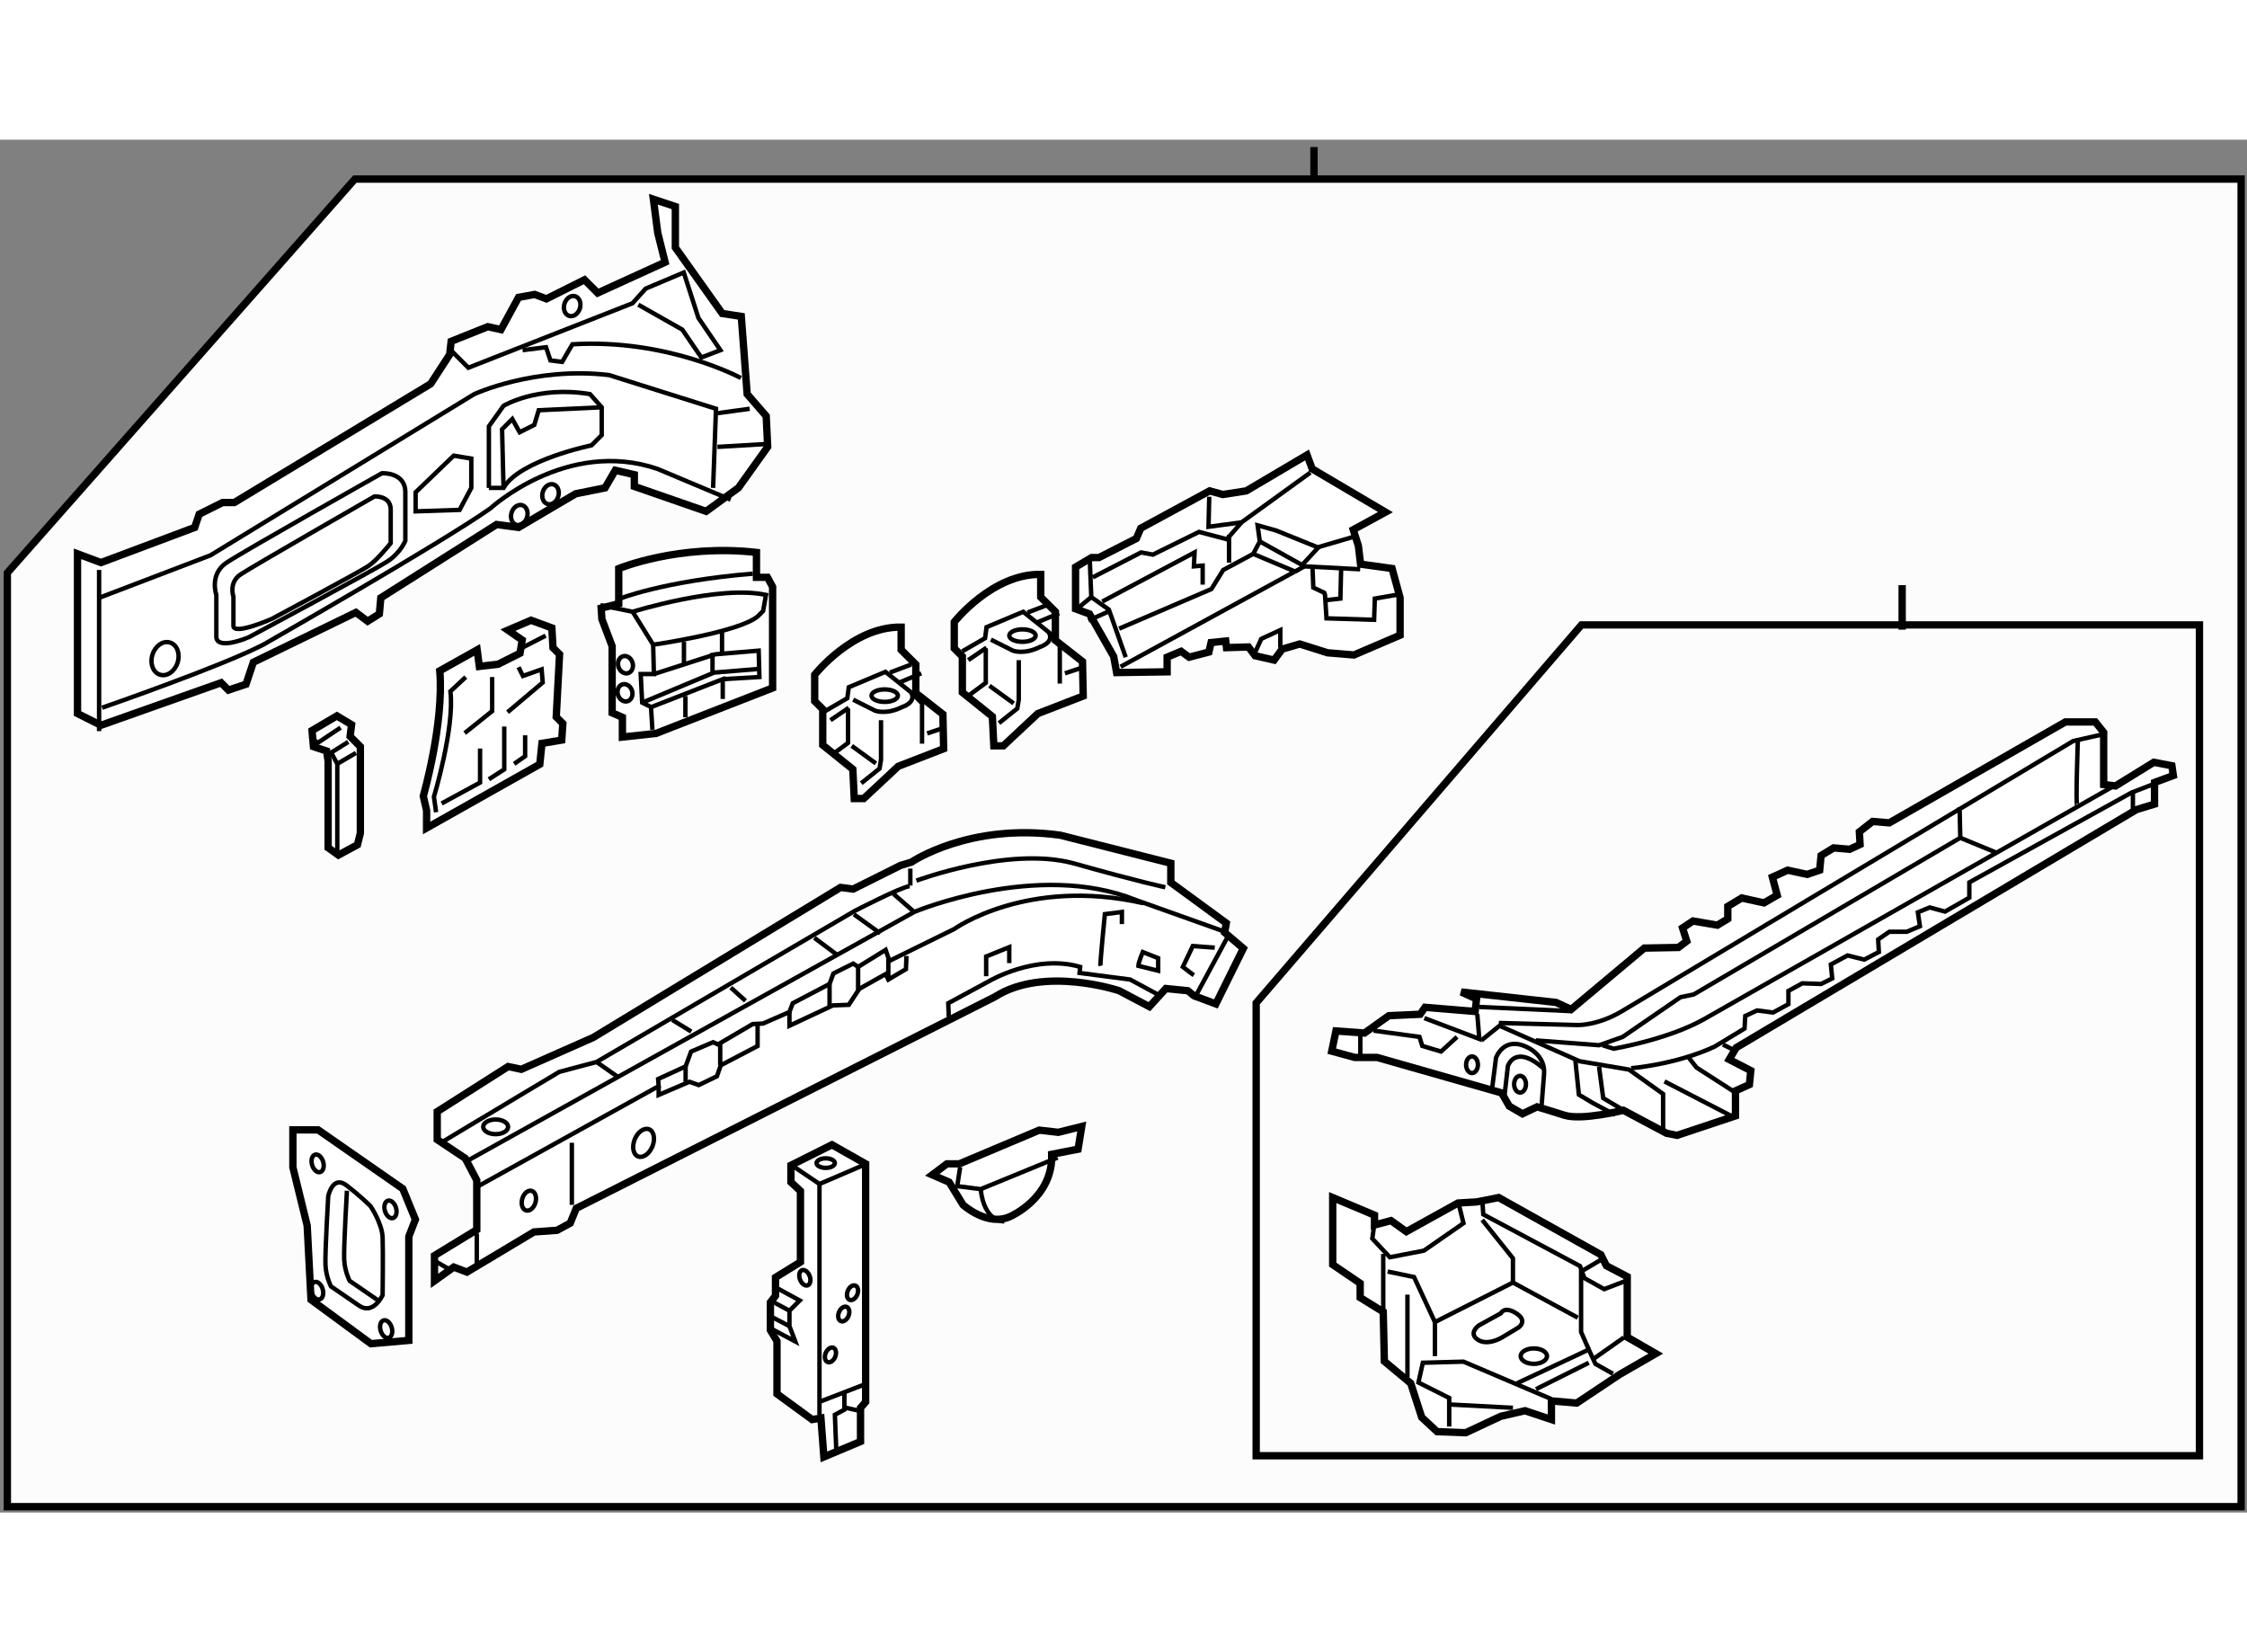 <?xml version="1.0" encoding="utf-8"?>
<!-- Generator: Adobe Illustrator 15.1.0, SVG Export Plug-In . SVG Version: 6.00 Build 0)  -->
<!DOCTYPE svg PUBLIC "-//W3C//DTD SVG 1.1//EN" "http://www.w3.org/Graphics/SVG/1.1/DTD/svg11.dtd">
<svg version="1.1" xmlns="http://www.w3.org/2000/svg" xmlns:xlink="http://www.w3.org/1999/xlink" x="0px" y="0px" width="244.8px"
	 height="180px" viewBox="90.289 12.77 152.818 93.366" enable-background="new 0 0 244.8 180" xml:space="preserve">
	
<rect x="90.289" y="12.77" width="152.818" height="93.366" fill="#808080" stroke="none"/>
	
<g><polygon fill="#FCFCFC" stroke="#000000" stroke-width="0.5" points="242.707,105.736 90.789,105.736 90.789,42.228 
				114.425,15.448 242.707,15.448 		"></polygon><line fill="none" stroke="#000000" stroke-width="0.5" x1="179.654" y1="13.27" x2="179.654" y2="15.668"></line></g><g><polygon fill="#FFFFFF" stroke="#000000" stroke-width="0.5" points="114.598,60.725 113.303,61.423 112.605,60.925 
				112.605,55.046 112.506,54.348 111.608,54.049 111.51,52.954 113.203,51.957 114.199,52.556 114.1,53.351 114.797,54.049 
				114.797,59.928 		"></polygon><line fill="none" stroke="#000000" stroke-width="0.3" x1="112.381" y1="54.723" x2="113.975" y2="53.726"></line><polyline fill="none" stroke="#000000" stroke-width="0.3" points="111.385,53.329 111.883,53.801 113.451,52.755 		"></polyline><polyline fill="none" stroke="#000000" stroke-width="0.3" points="113.228,61.351 113.228,55.219 112.779,54.399 		"></polyline><line fill="none" stroke="#000000" stroke-width="0.3" x1="114.498" y1="54.475" x2="113.228" y2="55.219"></line></g><g><path fill="#FFFFFF" stroke="#000000" stroke-width="0.5" d="M127.001,55.244l-7.699,4.337v-1.199l-0.225-0.968
					c0,0,1.421-4.935,1.121-8.522l2.542-1.423l0.149,1.124l1.271-0.148l1.495-0.749l0.148-0.896l-0.971-0.674l1.569-0.673l1.42,0.522
					l0.075,1.345l0.448,0.45l-0.225,4.261l0.448,0.448l-0.074,1.123l-1.346,0.224L127.001,55.244z"></path><path fill="none" stroke="#000000" stroke-width="0.3" d="M119.948,58.51l-0.148-1.046c0,0,1.42-4.709,1.121-7.175l1.045-0.973"></path><polyline fill="none" stroke="#000000" stroke-width="0.3" points="121.892,53.128 123.761,51.632 123.761,49.316 			"></polyline><polyline fill="none" stroke="#000000" stroke-width="0.3" points="120.323,57.914 122.938,56.491 122.938,54.176 			"></polyline><polyline fill="none" stroke="#000000" stroke-width="0.3" points="123.536,56.268 124.583,55.596 124.583,52.68 			"></polyline><polyline fill="none" stroke="#000000" stroke-width="0.3" points="125.256,55.219 126.003,54.698 126.003,53.278 			"></polyline><polyline fill="none" stroke="#000000" stroke-width="0.3" points="124.808,51.707 127.199,49.688 127.124,48.793 
					125.854,49.241 125.554,48.645 			"></polyline><line fill="none" stroke="#000000" stroke-width="0.3" x1="125.654" y1="47.397" x2="127.397" y2="46.502"></line></g><g><path fill="#FFFFFF" stroke="#000000" stroke-width="0.5" d="M132.619,53.397v-1.345l-0.698-0.3V47.22l-0.698-1.846l-0.049-0.747
				l1.195-0.297v-2.393c0,0,4.086-1.693,9.367-1.097v1.694h0.747l0.351,0.647v6.876l-7.924,3.091L132.619,53.397z"></path><path fill="none" stroke="#000000" stroke-width="0.3" d="M142.384,43.73c-3.189-0.698-9.067,1.146-9.067,1.146l1.394,2.242
				c0,0,5.881-0.849,7.126-1.943l0.349-0.35L142.384,43.73z"></path><polyline fill="none" stroke="#000000" stroke-width="0.3" points="134.66,52.899 134.562,51.353 133.963,51.056 133.863,49.112 
				134.761,49.112 134.71,47.118 		"></polyline><line fill="none" stroke="#000000" stroke-width="0.3" x1="139.394" y1="46.221" x2="139.394" y2="47.617"></line><line fill="none" stroke="#000000" stroke-width="0.3" x1="136.804" y1="46.919" x2="136.804" y2="48.466"></line><line fill="none" stroke="#000000" stroke-width="0.3" x1="136.903" y1="50.608" x2="136.903" y2="52.053"></line><polyline fill="none" stroke="#000000" stroke-width="0.3" points="134.761,49.112 138.945,47.766 141.886,47.52 141.936,49.312 
				139.443,49.46 		"></polyline><polyline fill="none" stroke="#000000" stroke-width="0.3" points="134.462,51.403 139.443,49.46 139.443,50.806 		"></polyline><line fill="none" stroke="#000000" stroke-width="0.3" x1="131.122" y1="44.429" x2="133.316" y2="44.876"></line><path fill="none" stroke="#000000" stroke-width="0.3" d="M132.318,44.029c0,0,3.039-1.245,9.168-1.744"></path><ellipse transform="matrix(0.955 -0.297 0.297 0.955 -8.389 41.688)" fill="none" stroke="#000000" stroke-width="0.3" cx="132.816" cy="48.414" rx="0.499" ry="0.599"></ellipse><ellipse transform="matrix(0.955 -0.296 0.296 0.955 -8.979 41.515)" fill="none" stroke="#000000" stroke-width="0.3" cx="132.816" cy="50.456" rx="0.499" ry="0.598"></ellipse><polyline fill="none" stroke="#000000" stroke-width="0.3" points="133.963,51.056 138.847,49.013 141.886,48.763 		"></polyline><line fill="none" stroke="#000000" stroke-width="0.3" x1="138.747" y1="47.668" x2="138.747" y2="49.013"></line></g><g><path fill="#FFFFFF" stroke="#000000" stroke-width="0.5" d="M154.467,54.19l-3.089,1.196l-2.344,2.191h-0.647l-0.098-1.992
				l-2.046-1.644V51.5l-0.547-0.547v-1.795c0,0,2.593-3.288,5.88-3.237v1.542l0.997,0.997v1.943l1.842,1.444L154.467,54.19z"></path><line fill="none" stroke="#000000" stroke-width="0.3" x1="146.769" y1="52.25" x2="148.014" y2="51.403"></line><path fill="none" stroke="#000000" stroke-width="0.3" d="M148.313,50.854l1.495,0.749c0,0,0.747,0.299,1.842-0.251
				c0,0,0.997-0.297,0.601-0.997l-1.745-1.394l-2.492,1.046l-0.1,0.749l-1.543,0.895"></path><polyline fill="none" stroke="#000000" stroke-width="0.3" points="148.862,56.535 150.108,55.538 150.206,54.94 150.206,52.25 		
				"></polyline><polyline fill="none" stroke="#000000" stroke-width="0.3" points="152.251,50.355 152.997,51.104 152.997,53.846 		"></polyline><polyline fill="none" stroke="#000000" stroke-width="0.3" points="146.819,54.644 147.965,53.795 147.965,51.454 		"></polyline><line fill="none" stroke="#000000" stroke-width="0.3" x1="148.214" y1="53.996" x2="149.857" y2="55.19"></line><line fill="none" stroke="#000000" stroke-width="0.3" x1="154.541" y1="52.749" x2="153.347" y2="53.147"></line><path fill="none" stroke="#000000" stroke-width="0.3" d="M151.353,50.579c0,0.237-0.401,0.426-0.896,0.426
				c-0.496,0-0.898-0.188-0.898-0.426c0-0.23,0.402-0.423,0.898-0.423C150.951,50.156,151.353,50.349,151.353,50.579z"></path><line fill="none" stroke="#000000" stroke-width="0.3" x1="150.805" y1="49.011" x2="152.251" y2="48.466"></line><line fill="none" stroke="#000000" stroke-width="0.3" x1="151.403" y1="49.709" x2="152.945" y2="49.062"></line></g><g><path fill="#FFFFFF" stroke="#000000" stroke-width="0.5" d="M163.958,50.604l-3.089,1.198l-2.343,2.191h-0.646l-0.101-1.992
				l-2.041-1.644v-2.444l-0.55-0.547v-1.795c0,0,2.591-3.288,5.88-3.237v1.544l0.997,0.995v1.945l1.844,1.445L163.958,50.604z"></path><line fill="none" stroke="#000000" stroke-width="0.3" x1="156.138" y1="48.164" x2="157.382" y2="47.317"></line><path fill="none" stroke="#000000" stroke-width="0.3" d="M157.68,46.769l1.496,0.751c0,0,0.748,0.297,1.845-0.253
				c0,0,0.997-0.297,0.597-0.997l-1.742-1.394l-2.493,1.046l-0.099,0.749l-1.547,0.895"></path><polyline fill="none" stroke="#000000" stroke-width="0.3" points="158.229,52.449 159.474,51.454 159.575,50.854 159.575,48.164 
						"></polyline><polyline fill="none" stroke="#000000" stroke-width="0.3" points="161.617,46.27 162.365,47.021 162.365,49.76 		"></polyline><polyline fill="none" stroke="#000000" stroke-width="0.3" points="156.187,50.558 157.332,49.709 157.332,47.366 		"></polyline><line fill="none" stroke="#000000" stroke-width="0.3" x1="157.581" y1="49.908" x2="159.227" y2="51.106"></line><line fill="none" stroke="#000000" stroke-width="0.3" x1="163.909" y1="48.665" x2="162.714" y2="49.062"></line><path fill="none" stroke="#000000" stroke-width="0.3" d="M160.723,46.495c0,0.235-0.402,0.424-0.9,0.424
				c-0.494,0-0.894-0.188-0.894-0.424c0-0.232,0.399-0.423,0.894-0.423C160.32,46.072,160.723,46.263,160.723,46.495z"></path><line fill="none" stroke="#000000" stroke-width="0.3" x1="160.173" y1="44.927" x2="161.617" y2="44.377"></line><line fill="none" stroke="#000000" stroke-width="0.3" x1="160.771" y1="45.623" x2="162.315" y2="44.976"></line></g><g><polygon fill="#FFFFFF" stroke="#000000" stroke-width="0.5" points="166.229,49.011 166.029,47.914 164.384,45.024 
				163.438,44.677 163.438,41.836 164.533,41.189 165.031,41.189 167.573,39.893 167.871,39.195 172.557,36.654 173.451,36.902 
				175.047,36.654 179.182,34.212 179.531,35.159 184.515,38.099 182.323,39.295 182.672,40.392 182.82,41.635 184.964,41.934 
				185.509,43.928 185.509,46.47 182.371,47.814 180.579,47.666 178.684,47.067 177.488,47.418 176.94,48.162 175.646,47.865 
				175.198,47.27 173.702,47.315 173.651,46.868 172.654,46.968 172.505,47.615 171.161,47.965 170.613,47.566 169.665,47.965 
				169.665,48.96 		"></polygon><line fill="none" stroke="#000000" stroke-width="0.3" x1="164.31" y1="45.474" x2="165.754" y2="44.825"></line><line fill="none" stroke="#000000" stroke-width="0.3" x1="163.411" y1="44.776" x2="164.508" y2="43.879"></line><polyline fill="none" stroke="#000000" stroke-width="0.3" points="164.408,41.439 164.508,43.879 165.703,44.728 166.849,47.967 
						"></polyline><polyline fill="none" stroke="#000000" stroke-width="0.3" points="165.256,44.178 171.532,40.839 171.485,41.787 172.082,41.736 
				172.082,43.032 		"></polyline><polyline fill="none" stroke="#000000" stroke-width="0.3" points="164.607,42.534 167.896,40.839 168.694,40.991 171.832,39.445 
				173.727,39.943 174.724,38.796 		"></polyline><polyline fill="none" stroke="#000000" stroke-width="0.3" points="172.529,37.054 172.48,39.095 174.724,38.796 179.406,35.409 
						"></polyline><polyline fill="none" stroke="#000000" stroke-width="0.3" points="166.402,46.023 172.679,43.329 173.478,42.035 175.521,40.94 
				178.36,42.137 166.5,48.614 		"></polyline><line fill="none" stroke="#000000" stroke-width="0.3" x1="173.875" y1="41.537" x2="173.875" y2="39.645"></line><polyline fill="none" stroke="#000000" stroke-width="0.3" points="182.794,41.986 179.008,41.787 175.968,40.092 175.818,38.997 
				177.064,39.345 179.904,40.493 182.295,39.793 		"></polyline><polyline fill="none" stroke="#000000" stroke-width="0.3" points="175.569,47.816 176.067,46.72 177.363,46.121 177.363,47.317 
						"></polyline><polyline fill="none" stroke="#000000" stroke-width="0.3" points="179.556,41.938 179.606,43.231 180.352,43.582 180.403,43.73 
				180.502,45.323 183.742,45.423 183.791,43.979 185.235,43.73 		"></polyline><line fill="none" stroke="#000000" stroke-width="0.3" x1="178.81" y1="41.736" x2="180.003" y2="40.442"></line><line fill="none" stroke="#000000" stroke-width="0.3" x1="175.968" y1="40.092" x2="175.521" y2="40.94"></line><line fill="none" stroke="#000000" stroke-width="0.3" x1="178.36" y1="42.137" x2="179.008" y2="41.787"></line><polyline fill="none" stroke="#000000" stroke-width="0.3" points="180.502,44.08 181.45,43.979 181.499,41.986 		"></polyline></g><g><path fill="#FFFFFF" stroke="#000000" stroke-width="0.5" d="M153.693,83.169l1.146,0.498l0.947,1.545c0,0,1.643,1.495,3.189,0.8
				c0,0,2.94-1.25,2.84-4.237l1.793-0.35l0.25-1.545l-1.594,0.399l-1.295-0.148l-5.434,2.291h-0.847L153.693,83.169z"></path><polyline fill="none" stroke="#000000" stroke-width="0.3" points="155.588,82.646 155.39,83.94 156.985,84.143 162.216,81.997 		
				"></polyline><path fill="none" stroke="#000000" stroke-width="0.3" d="M158.578,86.334c0,0-1.346,0.1-1.593-2.191"></path></g>



	
<g><polygon fill="#FFFFFF" stroke="#000000" stroke-width="0.5" points="95.56,51.797 95.56,40.936 97.153,41.531 103.532,39.141 
				103.831,38.243 105.426,37.447 106.224,37.447 119.577,29.375 120.872,27.382 120.972,26.484 123.464,25.488 124.36,25.687 
				125.556,23.494 126.652,23.295 127.45,23.595 130.04,22.299 130.938,23.195 135.522,21.104 135.023,19.109 134.725,16.818 
				136.22,17.316 136.22,20.105 139.409,24.591 140.704,24.789 141.103,30.072 142.398,31.566 142.499,33.661 140.505,36.45 
				138.312,38.046 133.429,36.351 133.429,35.553 132.134,35.254 131.437,36.45 129.442,36.85 125.556,39.141 124.062,38.941 
				116.188,43.927 116.089,45.021 115.291,45.52 114.494,44.922 107.519,48.31 107.02,49.803 105.824,50.202 105.325,49.703 
				97.153,52.595 		"></polygon><line fill="none" stroke="#000000" stroke-width="0.3" x1="97.028" y1="42.031" x2="97.028" y2="52.995"></line><path fill="none" stroke="#000000" stroke-width="0.3" d="M97.229,51.402c0,0,8.072-2.792,10.962-4.288
				c0,0,12.059-6.878,15.446-9.267c0,0,5.183-4.783,11.36-2.691l4.984,2.094"></path><path fill="none" stroke="#000000" stroke-width="0.3" d="M138.786,36.452l0.198-5.382l-7.274-2.292
				c-5.083-0.598-9.169,1.296-9.169,1.296l-17.938,10.962l-7.575,2.892"></path><line fill="none" stroke="#000000" stroke-width="0.3" x1="142.472" y1="33.462" x2="139.084" y2="33.663"></line><path fill="none" stroke="#000000" stroke-width="0.3" d="M140.679,28.979c0,0-4.982-2.691-11.461-2.293l-0.697,1.196
				l-0.797-0.101l-0.3-0.896l-1.594,0.199"></path><polyline fill="none" stroke="#000000" stroke-width="0.3" points="133.702,23.994 136.692,25.688 137.987,27.582 139.284,27.084 
				137.788,24.892 136.792,21.803 134.2,22.898 133.304,23.895 122.142,28.279 120.847,26.984 		"></polyline><path fill="none" stroke="#000000" stroke-width="0.3" d="M100.657,47.795c-0.189,0.601,0.039,1.212,0.512,1.36
				c0.473,0.15,1.01-0.22,1.199-0.824c0.191-0.605-0.039-1.212-0.511-1.36C101.384,46.819,100.848,47.189,100.657,47.795z"></path><path fill="none" stroke="#000000" stroke-width="0.3" d="M105.002,46.616v-2.89c0,0-0.499-1.396,0.697-2.191
				c1.195-0.8,10.563-6.079,10.563-6.079s1.594-0.102,1.594,1.295c0,1.394,0,3.288,0,3.288s-0.298,0.798-1.194,1.396
				c-0.897,0.596-9.468,5.181-9.468,5.181S105.101,47.516,105.002,46.616z"></path><path fill="none" stroke="#000000" stroke-width="0.3" d="M106.165,45.858v-2.001c0,0-0.344-0.967,0.484-1.519
				c0.827-0.552,9.107-5.305,9.107-5.305s1.104-0.07,1.104,0.896s0,2.278,0,2.278s-0.904,1.149-1.525,1.564
				c-0.621,0.412-6.555,3.587-6.555,3.587S106.235,46.479,106.165,45.858z"></path><polygon fill="none" stroke="#000000" stroke-width="0.3" points="121.545,37.947 118.555,38.047 118.555,36.751 121.146,34.259 
				122.342,34.46 122.342,36.452 		"></polygon><path fill="none" stroke="#000000" stroke-width="0.3" d="M123.538,36.452v-4.187l0.996-1.395c0,0,2.292-1.395,5.879-0.797
				l0.799,0.896v1.893l-0.697,0.697c0,0-4.885,0.997-5.98,2.892H123.538z"></path><polyline fill="none" stroke="#000000" stroke-width="0.3" points="124.534,36.452 124.435,32.465 125.132,31.768 125.63,32.666 
				126.627,32.167 126.927,31.17 131.212,30.971 		"></polyline><ellipse transform="matrix(-0.956 -0.295 0.295 -0.956 245.675 85.254)" fill="none" stroke="#000000" stroke-width="0.3" cx="129.269" cy="24.094" rx="0.548" ry="0.698"></ellipse><path fill="none" stroke="#000000" stroke-width="0.3" d="M127.206,36.72c-0.113,0.368,0.028,0.738,0.318,0.829
				c0.288,0.089,0.615-0.138,0.729-0.508c0.113-0.365-0.028-0.737-0.317-0.826C127.647,36.126,127.319,36.353,127.206,36.72z"></path><ellipse transform="matrix(-0.955 -0.297 0.297 -0.955 234.221 112.164)" fill="none" stroke="#000000" stroke-width="0.3" cx="125.637" cy="38.276" rx="0.549" ry="0.697"></ellipse><line fill="none" stroke="#000000" stroke-width="0.3" x1="139.084" y1="31.369" x2="141.276" y2="31.07"></line></g>



	
<g><path fill="#FFFFFF" stroke="#000000" stroke-width="0.5" d="M119.838,90.38v-1.719l2.877-1.756v-3.363l-0.785-1.495l-1.906-1.271
				v-1.905l4.821-3.066l0.897,0.188l4.896-2.167l16.817-10.202l0.858,0.111l3.216-1.606l0.745-0.225c0,0,3.926-2.691,10.127-1.832
				l7.515,1.905v1.31l3.773,2.764l-0.112,0.636l1.27,1.083l-1.868,3.776l-1.493-0.561l-0.412-0.337l-1.495-0.15l-1.122,1.233
				l-2.054-1.083c0,0-5.121-1.718-8.447,0.412l-28.477,14.387l-0.41,1.009l-0.897,0.485l-1.569,0.112l-4.559,2.73l-0.897-0.339
				L119.838,90.38z"></path><line fill="none" stroke="#000000" stroke-width="0.3" x1="122.715" y1="87.155" x2="122.715" y2="89.509"></line><path fill="none" stroke="#000000" stroke-width="0.3" d="M120.398,80.914l7.922-4.744l2.541-0.676l17.564-10.277
				c0,0,3.179-1.644,3.736-1.68"></path><line fill="none" stroke="#000000" stroke-width="0.3" x1="152.2" y1="62.341" x2="152.2" y2="63.497"></line><path fill="none" stroke="#000000" stroke-width="0.3" d="M152.612,63.163c0,0,6.255-2.342,10.621-1.196
				c0.048,0.013,0.095,0.024,0.143,0.037c4.372,1.234,6.166,1.608,6.166,1.608"></path><path fill="none" stroke="#000000" stroke-width="0.3" d="M121.93,82.297l30.533-17.005c0,0,8.369-3.514,15.06-0.819l5.866,2.092"></path><path fill="none" stroke="#000000" stroke-width="0.3" d="M122.678,84.016l12.406-6.878l-0.037-0.485l1.87-0.857l0.372-1.01
				l1.495-0.636l0.336,0.15l2.355-1.383l0.709-0.038l1.794-0.784l0.226-0.596l2.503-1.31l0.261-0.712l1.346-0.673l0.336,0.224
				l1.871-1.157l0.258,0.747l4.413-2.169c0,0,4.933-3.548,12.855-1.753"></path><polyline fill="none" stroke="#000000" stroke-width="0.3" points="135.084,77.138 135.084,77.736 137.177,76.841 137.813,77.064 
				139.046,76.467 139.308,75.72 141.812,74.41 141.812,72.917 		"></polyline><polyline fill="none" stroke="#000000" stroke-width="0.3" points="143.979,72.095 143.979,73.03 146.932,71.647 148.016,71.607 
				148.726,70.523 150.521,69.516 150.704,69.888 151.902,69.181 151.938,68.283 		"></polyline><line fill="none" stroke="#000000" stroke-width="0.3" x1="146.707" y1="70.189" x2="146.707" y2="71.683"></line><line fill="none" stroke="#000000" stroke-width="0.3" x1="148.649" y1="69.028" x2="148.649" y2="70.712"></line><line fill="none" stroke="#000000" stroke-width="0.3" x1="150.704" y1="68.47" x2="150.704" y2="69.779"></line><line fill="none" stroke="#000000" stroke-width="0.3" x1="139.27" y1="74.262" x2="139.27" y2="75.72"></line><line fill="none" stroke="#000000" stroke-width="0.3" x1="136.917" y1="75.795" x2="136.917" y2="76.841"></line><line fill="none" stroke="#000000" stroke-width="0.3" x1="129.18" y1="85.213" x2="129.18" y2="80.989"></line><path fill="none" stroke="#000000" stroke-width="0.3" d="M154.816,72.432l-0.037-0.933l2.766-1.496c0,0,3.138-1.87,6.204-0.975
				l-0.038,0.412l3.438,0.447l1.87,1.011"></path><line fill="none" stroke="#000000" stroke-width="0.3" x1="171.485" y1="71.235" x2="173.727" y2="67.085"></line><ellipse transform="matrix(-0.962 -0.273 0.273 -0.962 224.519 201.096)" fill="none" stroke="#000000" stroke-width="0.3" cx="126.246" cy="84.932" rx="0.467" ry="0.692"></ellipse><polyline fill="none" stroke="#000000" stroke-width="0.3" points="157.358,69.664 157.358,68.321 158.929,67.686 158.929,68.769 
						"></polyline><path fill="none" stroke="#000000" stroke-width="0.3" d="M165.131,68.955c-0.036-0.15,0.3-3.515,0.3-3.515l1.158-0.148v0.824"></path><path fill="none" stroke="#000000" stroke-width="0.3" d="M167.709,68.955c0-0.224,0.299-0.936,0.299-0.936l1.048,0.413v0.859
				L167.709,68.955z"></path><path fill="none" stroke="#000000" stroke-width="0.3" d="M171.485,69.591c-0.226-0.15-0.75-0.563-0.75-0.563l0.675-1.418
				l1.494,0.11"></path><line fill="none" stroke="#000000" stroke-width="0.3" x1="121.033" y1="89.695" x2="119.912" y2="89.06"></line><ellipse fill="none" stroke="#000000" stroke-width="0.3" cx="123.998" cy="79.905" rx="0.847" ry="0.499"></ellipse><ellipse transform="matrix(-0.925 -0.38 0.38 -0.925 227.322 206.853)" fill="none" stroke="#000000" stroke-width="0.3" cx="134.091" cy="80.976" rx="0.647" ry="0.996"></ellipse><line fill="none" stroke="#000000" stroke-width="0.3" x1="130.861" y1="75.494" x2="132.318" y2="76.516"></line><line fill="none" stroke="#000000" stroke-width="0.3" x1="136.006" y1="72.631" x2="137.302" y2="73.427"></line><line fill="none" stroke="#000000" stroke-width="0.3" x1="139.992" y1="70.438" x2="140.989" y2="71.335"></line><line fill="none" stroke="#000000" stroke-width="0.3" x1="145.673" y1="67.052" x2="147.266" y2="68.244"></line><line fill="none" stroke="#000000" stroke-width="0.3" x1="148.365" y1="65.454" x2="150.159" y2="66.75"></line><line fill="none" stroke="#000000" stroke-width="0.3" x1="151.055" y1="64.061" x2="152.463" y2="65.292"></line></g>



	
<g><polygon fill="#FFFFFF" stroke="#000000" stroke-width="0.5" points="144.727,89.098 144.727,84.268 144.079,83.667 
				144.079,82.521 146.87,81.125 149.162,82.422 149.162,98.617 148.813,99.016 148.813,101.307 146.32,102.354 146.12,99.712 
				145.522,99.813 143.132,98.067 143.132,94.479 142.684,93.733 142.684,91.841 143.031,91.391 143.031,90.146 		"></polygon><polyline fill="none" stroke="#000000" stroke-width="0.3" points="144.177,82.547 146.021,83.792 146.021,99.489 		"></polyline><line fill="none" stroke="#000000" stroke-width="0.3" x1="149.162" y1="82.445" x2="146.021" y2="83.792"></line><polyline fill="none" stroke="#000000" stroke-width="0.3" points="143.031,90.818 144.676,91.716 143.979,92.411 143.979,93.46 
				144.377,94.503 142.684,93.608 		"></polyline><line fill="none" stroke="#000000" stroke-width="0.3" x1="142.684" y1="91.716" x2="143.979" y2="92.411"></line><line fill="none" stroke="#000000" stroke-width="0.3" x1="142.634" y1="92.762" x2="143.979" y2="93.46"></line><ellipse fill="none" stroke="#000000" stroke-width="0.3" cx="146.445" cy="82.372" rx="0.623" ry="0.325"></ellipse><ellipse transform="matrix(-0.924 -0.383 0.383 -0.924 250.318 232.28)" fill="none" stroke="#000000" stroke-width="0.3" cx="148.263" cy="91.242" rx="0.348" ry="0.522"></ellipse><ellipse transform="matrix(-0.925 -0.381 0.381 -0.925 248.935 234.669)" fill="none" stroke="#000000" stroke-width="0.3" cx="147.666" cy="92.727" rx="0.349" ry="0.522"></ellipse><path fill="none" stroke="#000000" stroke-width="0.3" d="M146.445,95.285c-0.109,0.267-0.055,0.541,0.125,0.616
				c0.178,0.073,0.412-0.084,0.521-0.353c0.109-0.268,0.053-0.542-0.124-0.618C146.789,94.86,146.556,95.018,146.445,95.285z"></path><path fill="none" stroke="#000000" stroke-width="0.3" d="M145.352,90.045c0.107,0.281,0.051,0.569-0.13,0.639
				c-0.181,0.068-0.415-0.104-0.523-0.391c-0.104-0.281-0.049-0.567,0.13-0.636C145.009,89.589,145.245,89.762,145.352,90.045z"></path><line fill="none" stroke="#000000" stroke-width="0.3" x1="146.071" y1="98.589" x2="149.162" y2="97.395"></line><polyline fill="none" stroke="#000000" stroke-width="0.3" points="147.168,101.979 147.068,99.489 147.716,99.139 
				147.716,97.993 		"></polyline><line fill="none" stroke="#000000" stroke-width="0.3" x1="148.813" y1="99.238" x2="147.716" y2="98.99"></line></g>



	
<g><polygon fill="#FFFFFF" stroke="#000000" stroke-width="0.5" points="115.514,94.654 111.441,91.663 111.18,86.62 110.208,82.656 
				110.208,80.114 111.926,80.114 117.682,84.116 118.541,86.208 118.093,87.364 118.093,94.429 		"></polygon><path fill="none" stroke="#000000" stroke-width="0.3" d="M112.611,84.625c0,0,0.299-1.458,1.233-0.746
				c0.934,0.711,1.645,1.42,1.645,1.42s0.785,1.159,0.822,2.13c0.037,0.973,0,3.924,0,3.924s-0.636,1.383-1.608,0.709l-1.905-1.305
				c0,0-0.336-0.637-0.374-1.461C112.387,88.474,112.611,84.625,112.611,84.625z"></path><path fill="none" stroke="#000000" stroke-width="0.3" d="M115.975,91.689l-1.906-1.308c0,0-0.336-0.636-0.373-1.458
				s0.187-4.673,0.187-4.673"></path><ellipse transform="matrix(0.959 -0.282 0.282 0.959 -18.704 34.974)" fill="none" stroke="#000000" stroke-width="0.3" cx="111.958" cy="82.365" rx="0.392" ry="0.618"></ellipse><ellipse transform="matrix(0.958 -0.285 0.285 0.958 -19.541 36.928)" fill="none" stroke="#000000" stroke-width="0.3" cx="116.927" cy="85.506" rx="0.392" ry="0.616"></ellipse><ellipse transform="matrix(0.958 -0.286 0.286 0.958 -21.926 37.287)" fill="none" stroke="#000000" stroke-width="0.3" cx="116.591" cy="93.651" rx="0.392" ry="0.617"></ellipse><ellipse transform="matrix(0.959 -0.285 0.285 0.959 -21.301 35.648)" fill="none" stroke="#000000" stroke-width="0.3" cx="111.808" cy="90.997" rx="0.392" ry="0.616"></ellipse></g>



	
<g><polygon fill="#FCFCFC" stroke="#000000" stroke-width="0.5" points="239.874,102.274 175.721,102.274 175.721,71.479 
				197.844,45.77 239.874,45.77 		"></polygon><line fill="none" stroke="#000000" stroke-width="0.5" x1="219.654" y1="43.066" x2="219.654" y2="46.094"></line></g><g><path fill="#FFFFFF" stroke="#000000" stroke-width="0.5" d="M182.424,75.185l-1.563-0.427l0.286-1.373l1.941,0.141l1.656-1.18
				l2.13-0.097l0.33-0.472l3.409,0.282l0.096-0.851l-1.041-0.473l6.438,0.708l1.041,0.474l4.971-4.168l2.319-0.043l0.568-0.428
				l-0.286-0.899l0.713-0.473l1.656,0.284l0.708-0.428v-0.85l0.947-0.57l1.517,0.332l0.897-0.52l-0.329-1.231l1.04-0.472l1.326,0.285
				l0.852-0.285l0.094-0.996l0.854-0.52l1.089,0.095l0.709-0.332l-0.047-0.854l0.9-0.708l1.136,0.095l11.976-6.863h2.035l0.567,0.709
				v3.549l0.806,0.095l2.603-1.608l1.231,0.236l0.097,0.663l-1.278,0.474v1.469l-1.231,0.377l-27.219,16.189l-0.474,0.804
				l1.466,0.758l-0.094,0.947l-0.947,0.428v1.702l-3.976,1.325l-0.711-0.141l-2.935-1.564c0,0-2.84,0.712-4.023,0.333
				c-1.182-0.379-1.846-0.568-1.846-0.568l-0.994,0.475l-0.9-0.521l-0.518-0.899l-8.476-2.415H182.424z"></path><line fill="none" stroke="#000000" stroke-width="0.3" x1="182.805" y1="73.553" x2="182.805" y2="75.398"></line><polyline fill="none" stroke="#000000" stroke-width="0.3" points="183.703,73.362 186.828,73.789 187.017,74.402 188.294,74.784 
				189.382,73.789 		"></polyline><polyline fill="none" stroke="#000000" stroke-width="0.3" points="187.158,72.51 190.897,73.929 190.757,72.226 		"></polyline><polyline fill="none" stroke="#000000" stroke-width="0.3" points="191.04,74.026 192.27,73.03 197.715,75.444 201.077,76.013 
				203.396,77.67 203.396,80.179 		"></polyline><path fill="none" stroke="#000000" stroke-width="0.3" d="M191.75,77.435l0.283-2.226c0,0,0.522-1.515,2.131-0.711
				c0,0,1.231,0.521,1.137,1.8c-0.094,1.28-0.191,2.461-0.191,2.461"></path><path fill="none" stroke="#000000" stroke-width="0.3" d="M192.602,77.859l0.237-2.084c0,0,0.474-1.562,2.462,0.189"></path><path fill="none" stroke="#000000" stroke-width="0.3" d="M192.224,72.841l5.35,0.141c0,0,1.372,0.048,3.029-0.945
				c1.656-0.994,30.676-18.366,30.676-18.366l2.08-0.474"></path><path fill="none" stroke="#000000" stroke-width="0.3" d="M231.607,53.479c0,0-0.166,4.665-0.046,4.547"></path><polyline fill="none" stroke="#000000" stroke-width="0.3" points="223.561,58.167 223.607,60.249 205.478,70.902 204.578,71.089 
				200.649,73.789 199.04,74.356 194.733,74.026 		"></polyline><line fill="none" stroke="#000000" stroke-width="0.3" x1="226.021" y1="61.243" x2="223.607" y2="60.249"></line><line fill="none" stroke="#000000" stroke-width="0.3" x1="207.986" y1="79.139" x2="203.489" y2="76.817"></line><path fill="none" stroke="#000000" stroke-width="0.3" d="M201.219,75.918c0,0,3.027-0.236,5.68-1.468l2.035-1.229l0.049-0.854
				l0.804-0.377l1.089,0.141l1.042-0.569v-0.9l0.945-0.518l1.277,0.045l0.759-0.377l-0.095-0.947l1.137-0.615l1.135,0.284l0.994-0.52
				l-0.048-0.853l0.759-0.522h1.184l0.898-0.376l-0.142-0.947l0.805-0.332l1.042,0.284l1.654-0.947v-1.04l11.031-6.106l1.467-0.568"></path><path fill="none" stroke="#000000" stroke-width="0.3" d="M199.276,74.356l0.759,0.236c0,0,3.644-0.614,6.105-1.986l27.787-15.812
				"></path><line fill="none" stroke="#000000" stroke-width="0.3" x1="235.347" y1="58.451" x2="235.347" y2="57.173"></line><polyline fill="none" stroke="#000000" stroke-width="0.3" points="197.43,75.398 197.668,77.718 198.614,78.284 200.13,79.09 		
				"></polyline><polyline fill="none" stroke="#000000" stroke-width="0.3" points="199.04,75.824 199.324,77.954 200.838,78.853 		"></polyline><path fill="none" stroke="#000000" stroke-width="0.3" d="M208.317,77.577c-0.141-0.096-2.651-1.705-2.651-1.705l-0.52-0.664"></path><line fill="none" stroke="#000000" stroke-width="0.3" x1="208.129" y1="74.641" x2="207.466" y2="74.31"></line><line fill="none" stroke="#000000" stroke-width="0.3" x1="190.897" y1="71.753" x2="197.146" y2="72.037"></line><ellipse fill="none" stroke="#000000" stroke-width="0.3" cx="193.667" cy="77.007" rx="0.403" ry="0.57"></ellipse><ellipse fill="none" stroke="#000000" stroke-width="0.3" cx="190.4" cy="75.683" rx="0.402" ry="0.566"></ellipse></g>



	
<g><polygon fill="#FFFFFF" stroke="#000000" stroke-width="0.5" points="184.439,95.85 184.363,92.488 182.794,91.518 
				182.794,90.545 180.926,89.275 180.926,84.715 183.768,85.911 183.768,86.583 184.888,86.283 185.934,87.032 189.447,85.087 
				190.718,85.012 192.212,84.715 199.162,88.599 199.538,89.351 200.956,90.095 200.956,94.207 202.899,95.328 200.434,96.749 
				197.521,98.692 195.801,98.544 195.801,99.813 194.007,99.213 192.361,99.59 189.97,100.709 188.026,100.636 186.98,99.663 
				186.232,97.345 		"></polygon><line fill="none" stroke="#000000" stroke-width="0.3" x1="184.363" y1="92.363" x2="184.363" y2="88.55"></line><polyline fill="none" stroke="#000000" stroke-width="0.3" points="183.768,86.458 183.618,87.506 184.812,88.775 187.131,88.325 
				189.82,86.458 189.447,84.962 		"></polyline><polyline fill="none" stroke="#000000" stroke-width="0.3" points="191.092,84.738 191.166,85.861 197.744,89.374 198.043,90.193 
				199.388,90.944 200.956,90.345 		"></polyline><polyline fill="none" stroke="#000000" stroke-width="0.3" points="191.092,86.234 193.184,88.849 193.184,90.495 		"></polyline><polyline fill="none" stroke="#000000" stroke-width="0.3" points="184.662,89.746 186.457,90.12 187.877,93.185 193.184,90.495 
				197.595,92.886 		"></polyline><line fill="none" stroke="#000000" stroke-width="0.3" x1="187.877" y1="95.5" x2="187.877" y2="93.185"></line><polyline fill="none" stroke="#000000" stroke-width="0.3" points="188.849,100.286 188.849,98.344 186.757,97.295 187.055,95.95 
				189.82,95.875 194.382,97.818 195.801,98.419 		"></polyline><polyline fill="none" stroke="#000000" stroke-width="0.3" points="199.986,96.699 198.79,96.025 198.342,95.053 193.407,97.37 		
				"></polyline><polyline fill="none" stroke="#000000" stroke-width="0.3" points="198.342,95.053 197.818,93.856 197.818,89.746 199.462,88.775 
						"></polyline><line fill="none" stroke="#000000" stroke-width="0.3" x1="200.732" y1="94.23" x2="198.715" y2="95.651"></line><line fill="none" stroke="#000000" stroke-width="0.3" x1="194.755" y1="97.745" x2="198.342" y2="95.95"></line><line fill="none" stroke="#000000" stroke-width="0.3" x1="188.923" y1="98.791" x2="193.184" y2="99.015"></line><line fill="none" stroke="#000000" stroke-width="0.3" x1="186.009" y1="96.923" x2="186.009" y2="91.317"></line><path fill="none" stroke="#000000" stroke-width="0.3" d="M190.868,93.409l1.493-0.822c0,0,0.227-0.525,1.046,0
				c0.822,0.522,0.15,0.971,0.15,0.971l-1.122,0.673c0,0-0.972,0.599-1.642,0.151C190.118,93.932,190.868,93.409,190.868,93.409z"></path><ellipse fill="none" stroke="#000000" stroke-width="0.3" cx="194.604" cy="95.5" rx="0.896" ry="0.525"></ellipse></g>


</svg>